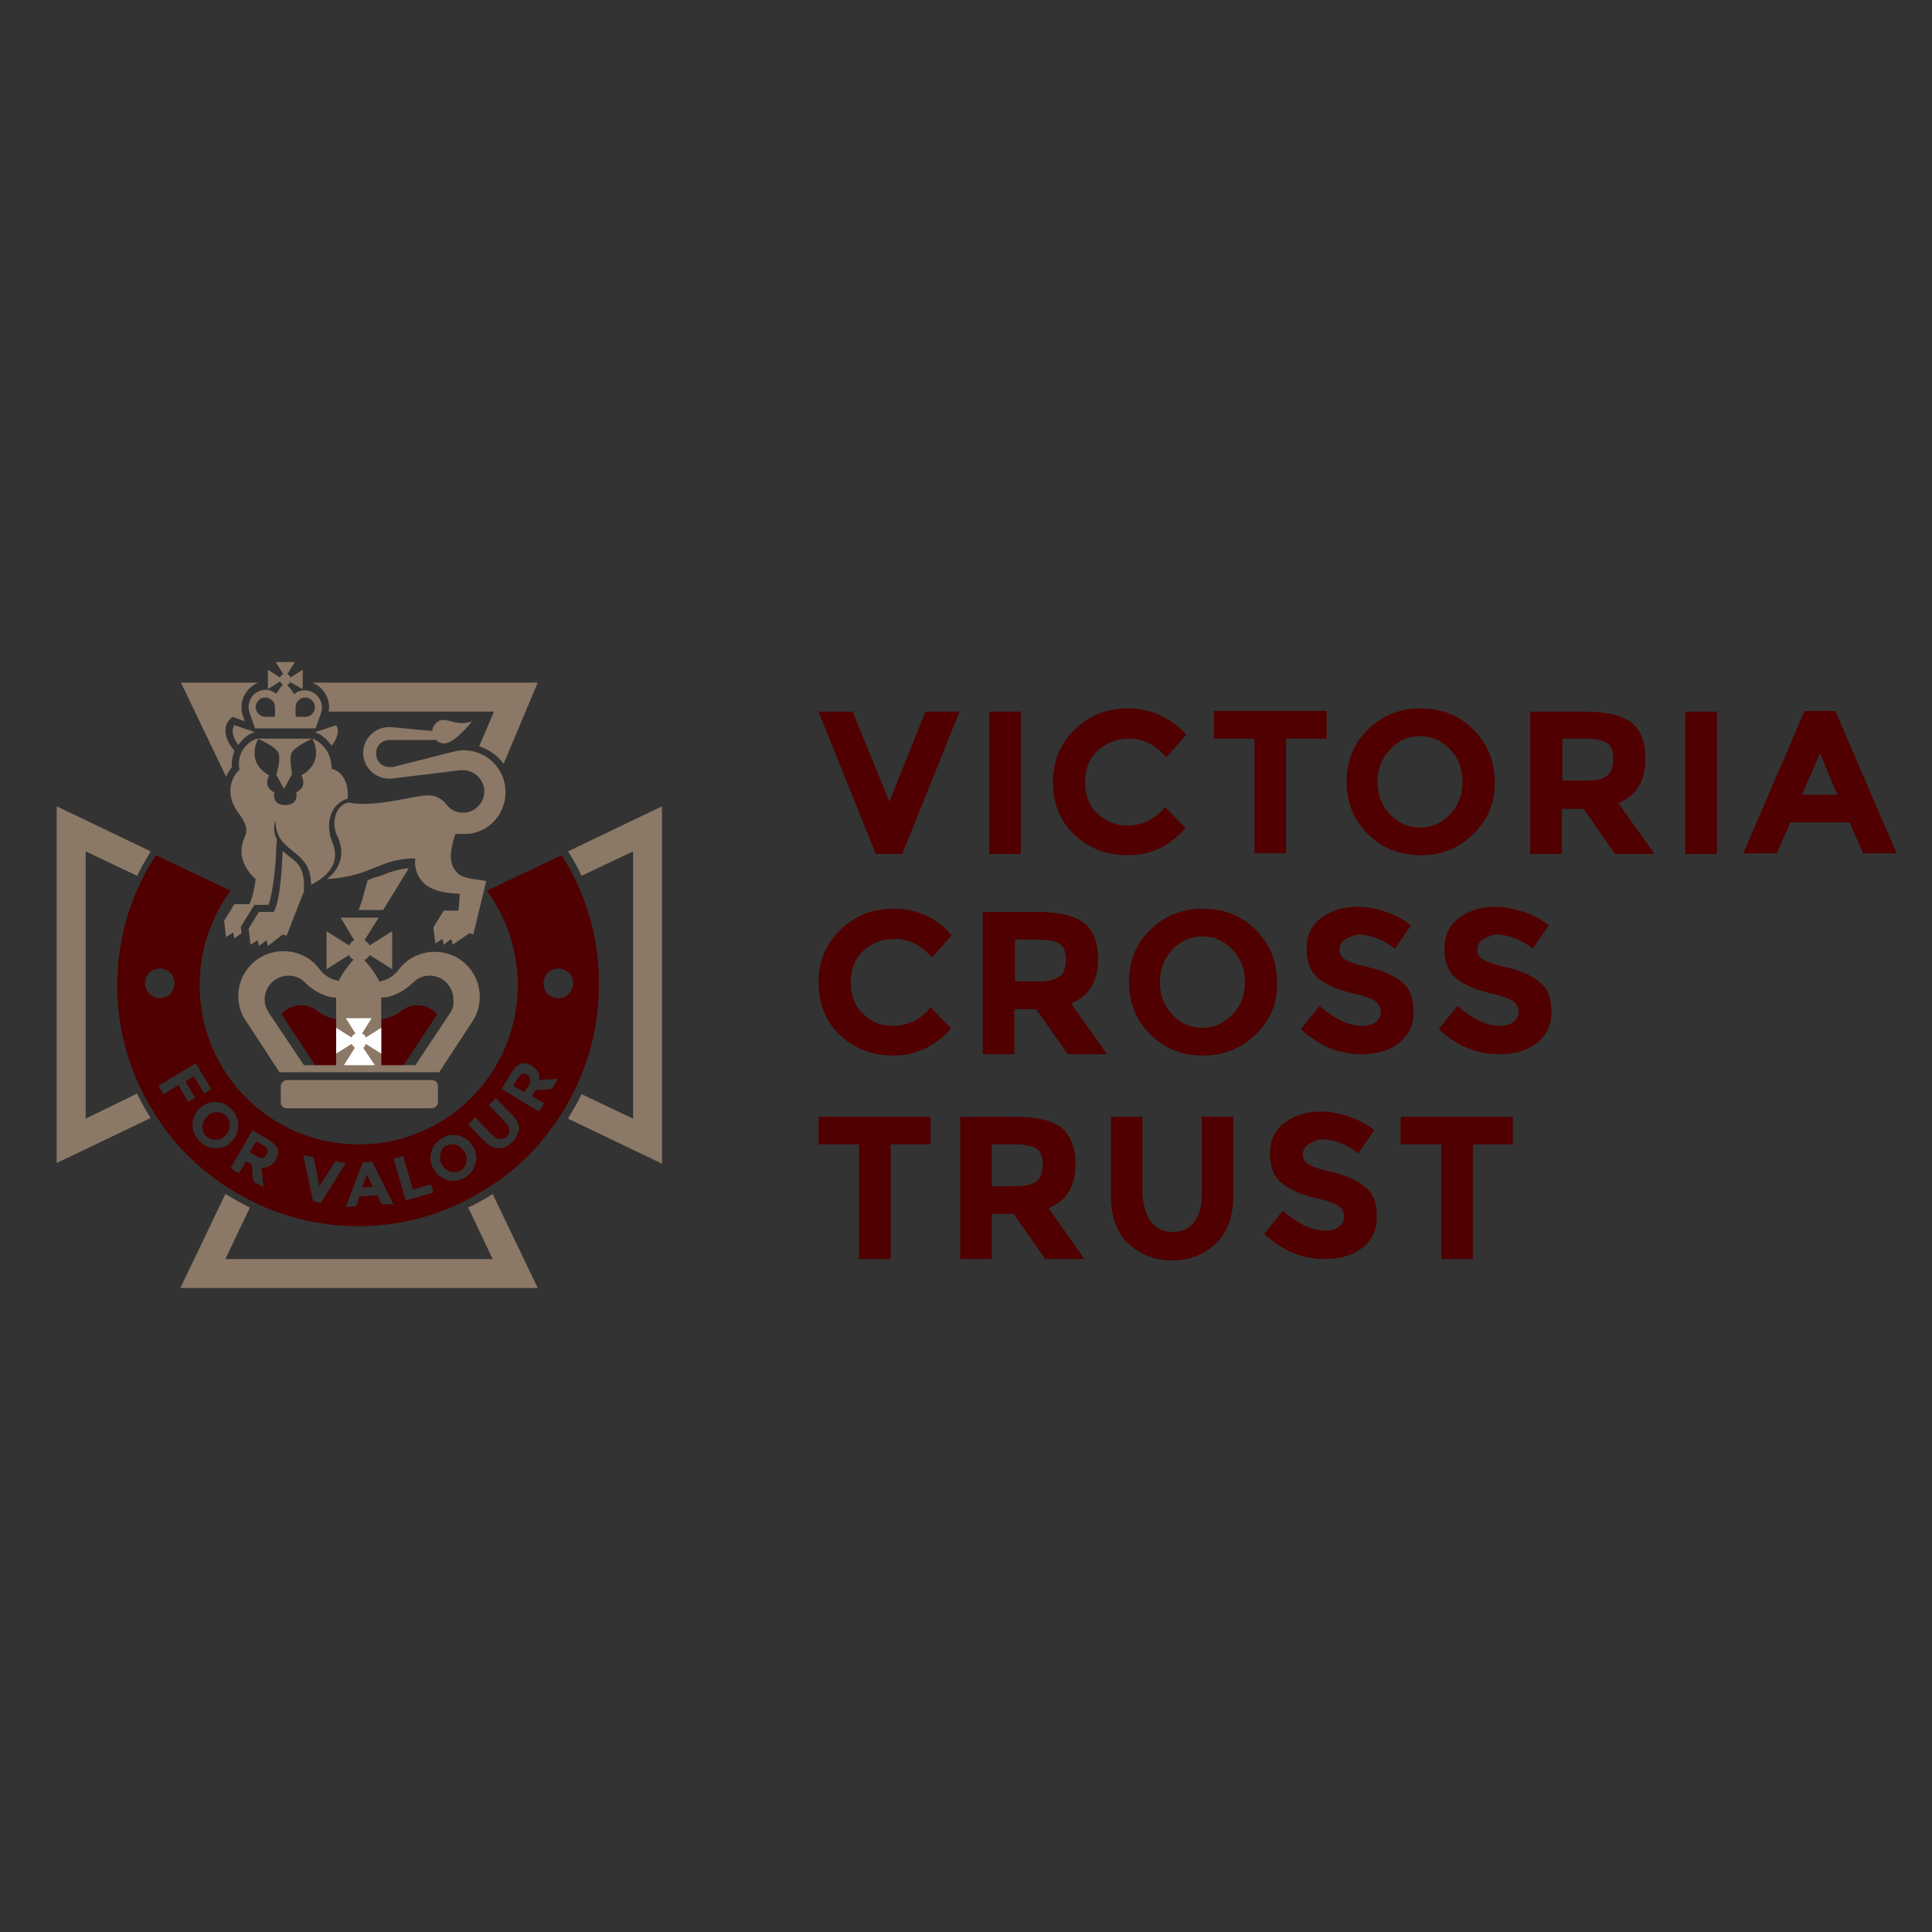 <?xml version="1.0" encoding="utf-8"?>
<!-- Generator: Adobe Illustrator 26.0.3, SVG Export Plug-In . SVG Version: 6.00 Build 0)  -->
<svg version="1.1" id="Layer_1" xmlns="http://www.w3.org/2000/svg" xmlns:xlink="http://www.w3.org/1999/xlink" x="0px" y="0px"
	 viewBox="0 0 300 300" style="enable-background:new 0 0 300 300;" xml:space="preserve">
<rect x="0" y="0" width="300" height="300" fill="#333333" stroke="none"/>
<style type="text/css">
	.st0{fill:#8B7866;}
	.st1{fill:#4F4F4F;}
	.st2{fill:#500000;}
	.st3{fill:none;}
	.st4{fill:#FFFFFF;}
</style>
<g>
	<g>
		<path class="st0" d="M98.3,132.2v41.5l-8-3.8c-0.6,1.3-1.4,2.6-2.1,3.8l14.6,7l0-55.5l-14.6,7c0.8,1.2,1.5,2.5,2.1,3.8L98.3,132.2
			z"/>
		<path class="st0" d="M76.5,195.5l-41.5,0l3.8-8c-1.3-0.6-2.6-1.4-3.8-2.1L28,200l55.5,0l-7-14.6c-1.2,0.8-2.5,1.5-3.8,2.1
			L76.5,195.5z"/>
		<path class="st0" d="M13.3,173.7v-41.5l8,3.8c0.6-1.3,1.4-2.6,2.1-3.8l-14.6-7v55.4l14.6-7c-0.8-1.2-1.5-2.5-2.1-3.8L13.3,173.7z"
			/>
	</g>
	<polygon class="st1" points="67.4,163.5 67.4,163.5 67.4,163.5 	"/>
	<polygon class="st1" points="61.4,163.5 61.4,163.5 61.4,163.5 	"/>
	<polygon class="st1" points="43.9,163.5 43.9,163.5 43.9,163.5 	"/>
	<polygon class="st1" points="50,163.5 50,163.5 50,163.5 	"/>
	<path class="st1" d="M42.5,147.2"/>
	<path class="st1" d="M42.3,120.4"/>
	<path class="st1" d="M42.5,147.2"/>
	<g>
		<path class="st2" d="M67.9,157.5c-0.8-0.9-1.9-1.4-3.1-1.4c-0.9,0-1.7,0.3-2.4,0.8c0,0-0.1,0-0.1,0.1c-0.7,0.6-1.8,1-3.1,1.3v7.2
			h-7v-7.2c-1.2-0.3-2.2-0.7-2.9-1.3c0,0-0.1-0.1-0.1-0.1c-0.7-0.5-1.5-0.8-2.4-0.8c-1.2,0-2.4,0.5-3.1,1.4l5.3,8h13.6L67.9,157.5z"
			/>
	</g>
	<path class="st0" d="M68,168.6c0-0.5-0.4-0.9-1-0.9l0,0H44.6c-0.5,0-1,0.4-1,0.9v2.6h0c0,0,0,0,0,0c0,0.5,0.4,0.9,1,0.9v0H67v0
		c0.5,0,1-0.4,1-0.9c0,0,0,0,0,0h0V168.6z"/>
	<path class="st0" d="M74.5,154.8c0-3.9-3.1-7-7-7c-2.3,0-4.4,1.1-5.7,2.9c-0.7,0.9-1.7,1.5-2.9,1.7c-0.5-1.1-1.4-2.3-2.3-3.3
		c0.3-0.2,0.6-0.4,0.8-0.8l3.5,2.2v-5.9l-3.5,2.2c-0.2-0.4-0.5-0.6-0.8-0.8l2.2-3.5h-5.9L55,146c-0.4,0.2-0.6,0.5-0.8,0.8l-3.5-2.2
		v5.9l3.5-2.2c0.1,0.3,0.4,0.6,0.7,0.7c-0.8,0.9-1.8,2.2-2.3,3.3c-1.2-0.2-2.2-0.8-2.9-1.7c-1.3-1.8-3.3-2.9-5.7-2.9
		c-3.9,0-7,3.1-7,7c0,1.5,0.5,2.9,1.3,4l0,0l2.1,3.2v0l3,4.6h24.8l3-4.6l0,0v0v0l2.1-3.2l0,0C74,157.7,74.5,156.3,74.5,154.8z
		 M69.9,157.3C69.9,157.3,69.9,157.3,69.9,157.3l-5.4,8.1h-1.9H49h-1.8l-5.5-8.2c-0.4-0.6-0.6-1.3-0.6-2c0-2.1,1.7-3.7,3.7-3.7
		c1,0,2,0.4,2.6,1.1c0.9,0.9,2,1.6,3.2,2c0.5,0.2,1,0.3,1.6,0.3v3.3v7.2h7v-7.2v-3.3c0.6,0,1.2-0.1,1.7-0.3c1.2-0.4,2.3-1.1,3.2-2
		c0.7-0.7,1.6-1.1,2.6-1.1c2.1,0,3.7,1.7,3.7,3.7C70.5,156,70.3,156.7,69.9,157.3z"/>
	<line class="st0" x1="39.7" y1="136.7" x2="39.7" y2="136.6"/>
	<g>
		<path class="st0" d="M48.2,137.2C48.2,137.2,48.3,137.2,48.2,137.2C48.3,137.2,48.2,137.2,48.2,137.2
			C48.2,137.2,48.2,137.2,48.2,137.2z"/>
		<g>
			<path class="st0" d="M36,118.6c0-0.8,0.2-1.4,0.4-2c-2.4-2.9-1-4.6-0.8-4.8l0.5-0.5L38,112l0,0l-0.2-0.6c-0.2-0.5-0.3-1-0.3-1.6
				c0-1.7,1.1-3.2,2.6-3.8l-12,0l7,14.6c0.2-0.5,0.6-1,0.9-1.5C36,119,36,118.8,36,118.6z"/>
			<g>
				<g>
					<path class="st0" d="M57.1,136.7c-0.5,1.6-0.9,3.2-0.9,3.2l-0.5,1.4h3.8l4-6.5c-1.9,0.2-3.2,0.7-4.7,1.3
						C58.2,136.2,57.7,136.4,57.1,136.7z"/>
				</g>
				<path class="st0" d="M78.2,118.6l5.3-12.6l-35,0c1.5,0.6,2.6,2.1,2.6,3.8c0,0.2,0,0.5-0.1,0.7l25.7,0l-2.3,5.4
					C76,116.4,77.3,117.4,78.2,118.6z"/>
			</g>
			<path class="st0" d="M51.5,115.8c1.6-2.1,0.7-3.2,0.7-3.2l-3.3,1.1C49.6,113.9,50.7,114.6,51.5,115.8z"/>
			<g>
				<path class="st0" d="M39.6,113.7l-3.2-1.1c0,0-0.9,1,0.6,3.1C37.8,114.5,38.9,113.8,39.6,113.7z"/>
			</g>
		</g>
	</g>
	<path class="st0" d="M72.1,129.5L72.1,129.5c3.6,0,6.4-2.9,6.4-6.5c0-3.6-2.9-6.5-6.5-6.5c-0.5,0-1.1,0.1-1.5,0.2l-9.5,2.4
		c-0.1,0-0.3,0-0.5,0c-1.2,0-2.1-0.9-2.1-2.1c0-1.2,0.9-2.1,2.1-2.1c0.1,0,6,0,7.2,0c0.5,0.5,1.2,0.7,1.9,0.4c0,0,0,0,0,0l0,0
		c0,0,1.4-0.4,3.7-3.3c-2,0.7-3.1-0.1-4.3-0.2c0,0-0.1,0-0.1,0c-0.1,0-0.1,0-0.2,0c0,0-0.1,0-0.1,0c-0.1,0-0.2,0-0.3,0.1
		c0,0,0,0,0,0c0,0,0,0,0,0c0,0,0,0,0,0l0,0c-0.7,0.3-1.1,0.9-1.2,1.6c-1.5-0.1-6-0.6-6.7-0.6c-2.2,0-4,1.8-4,4c0,2.2,1.8,4,4,4
		c0.1,0,0.3,0,0.4,0l10.7-1.3c0.1,0,0.3,0,0.4,0c1.8,0,3.3,1.5,3.3,3.3c0,1.8-1.5,3.3-3.3,3.3c-1.1,0-2-0.5-2.6-1.3v0
		c-0.6-0.8-1.6-1.4-2.8-1.4c-2.2,0-8.4,2-12.4,1.1l0,0c-0.8,0.2-1.4,0.7-1.8,1.5c-0.5,1-0.5,2.4,0,3.6l0.1,0.1
		c0.5,1.2,1.6,4.1-1.6,6.7c7-0.4,8-3.2,13.7-3.2c0,0-0.4,1.8,1,3.5c1.4,1.7,4.1,1.9,5.9,2c-0.2,2.6-0.2,2.6-0.2,2.6h-2.3l-1.6,2.6
		l0.3,2.5l1.1-0.7l0.2,0.9l1.2-0.9l0.2,0.9l2.6-1.8l0.6,0.2l2-8.3c-3.4-0.5-4.3-0.5-5.2-2.3c-0.8-1.7,0.3-4.6,0.4-5H72.1z"/>
	<g>
		<path class="st3" d="M86.7,150.4c-1.3,0-2.3,1-2.3,2.3c0,1.3,1,2.3,2.3,2.3c1.3,0,2.3-1,2.3-2.3C89,151.4,88,150.4,86.7,150.4z"/>
		<path class="st3" d="M27.1,152.7c0-1.3-1-2.3-2.3-2.3c-1.3,0-2.3,1-2.3,2.3c0,1.3,1,2.3,2.3,2.3C26.1,155,27.1,153.9,27.1,152.7z"
			/>
		<path class="st2" d="M33.6,172.7c-0.6,0-1.1,0.3-1.5,0.7c-0.4,0.4-0.6,0.9-0.7,1.5c0,0.6,0.2,1.1,0.6,1.5c0.4,0.4,0.9,0.6,1.5,0.6
			c0.6,0,1.1-0.3,1.5-0.7c0.4-0.4,0.6-0.9,0.7-1.5c0-0.6-0.2-1.1-0.6-1.5C34.6,172.8,34.1,172.7,33.6,172.7z"/>
		<path class="st2" d="M70.9,177.8c-0.5-0.2-1.1-0.1-1.6,0.1s-0.8,0.7-0.9,1.3c-0.1,0.6-0.1,1.1,0.2,1.6c0.3,0.5,0.7,0.9,1.3,1.1
			c0.5,0.2,1.1,0.1,1.6-0.1c0.5-0.3,0.8-0.7,0.9-1.2c0.1-0.6,0.1-1.1-0.2-1.6C71.8,178.4,71.4,178,70.9,177.8z"/>
		<polygon class="st2" points="56.2,184.4 57.9,184.3 57,182.4 		"/>
		<path class="st2" d="M87.2,132.8l-11.6,5.5c3,4.1,4.8,9.2,4.8,14.7c0,13.6-11,24.7-24.7,24.7c-13.6,0-24.7-11-24.7-24.7
			c0-5.5,1.8-10.6,4.8-14.7l-11.6-5.5c-3.8,5.8-6,12.8-6,20.2c0,7.5,2.2,14.4,6,20.2c0.2,0.4,0.5,0.7,0.7,1.1
			c2.5,3.7,5.7,6.8,9.4,9.4c0.3,0.2,0.7,0.5,1.1,0.7c5.8,3.8,12.8,6,20.2,6c7.5,0,14.4-2.2,20.2-6c0.4-0.2,0.7-0.5,1.1-0.7
			c3.7-2.5,6.8-5.7,9.4-9.4c0.2-0.3,0.5-0.7,0.7-1.1c3.8-5.8,6-12.8,6-20.2C93.1,145.5,90.9,138.6,87.2,132.8z M22.5,152.7
			c0-1.3,1-2.3,2.3-2.3c1.3,0,2.3,1,2.3,2.3c0,1.3-1,2.3-2.3,2.3C23.6,155,22.5,153.9,22.5,152.7z M29.2,171.1l-1.5-2.6l-2.3,1.4
			l-0.8-1.3l5.8-3.5l2.4,4l-1.1,0.7l-1.6-2.7l-1.3,0.8l1.5,2.6L29.2,171.1z M33.5,178.3c-1,0-1.8-0.4-2.5-1.1
			c-0.7-0.7-1.1-1.5-1.1-2.5c0-1,0.3-1.8,1-2.5c0.7-0.7,1.5-1.1,2.5-1.1c1,0,1.8,0.4,2.5,1.1c0.7,0.7,1.1,1.5,1.1,2.5
			c0,1-0.3,1.8-1,2.5C35.3,178,34.5,178.3,33.5,178.3z M42.8,180.1c-0.5,0.9-1.3,1.3-2.2,1.2l0.3,3l-1.6-0.9l-0.2-2.6l-0.9-0.5
			l-1.1,1.9l-1.3-0.8l3.4-5.9l2.2,1.3c0.9,0.5,1.5,1.1,1.7,1.6C43.3,178.8,43.2,179.4,42.8,180.1z M48.6,186.5l-1.5-7.1l1.6,0.3
			l0.9,4.5l2.5-3.9l1.6,0.3l-3.9,6.2L48.6,186.5z M59.3,187l-0.7-1.4l-2.8,0.2l-0.5,1.5l-1.6,0.1l2.6-6.9l1.5-0.1l3.3,6.6L59.3,187z
			 M63,186.4l-1.9-6.5l1.5-0.4l1.5,5.2l2.8-0.8l0.4,1.3L63,186.4z M73.8,180.8c-0.3,0.9-0.8,1.6-1.7,2.1c-0.9,0.5-1.8,0.6-2.7,0.3
			c-0.9-0.3-1.6-0.8-2.1-1.7c-0.5-0.9-0.6-1.8-0.3-2.7s0.8-1.6,1.7-2.1c0.9-0.5,1.8-0.6,2.7-0.3c0.9,0.3,1.6,0.8,2.1,1.7
			C74,179,74.1,179.9,73.8,180.8z M79.5,177.4c-0.6,0.6-1.3,0.9-2,0.9c-0.8,0-1.5-0.3-2.2-1l-2.6-2.7l1.1-1.1l2.6,2.7
			c0.4,0.4,0.8,0.6,1.2,0.7c0.4,0,0.8-0.1,1.1-0.4c0.3-0.3,0.4-0.6,0.4-1c0-0.4-0.3-0.8-0.6-1.2l-2.6-2.7l1.1-1.1l2.6,2.7
			c0.7,0.7,1,1.4,1,2.2C80.4,176.2,80.1,176.8,79.5,177.4z M85.7,169.1l-2.6,0.2l-0.5,0.9l1.9,1.1l-0.8,1.3l-5.8-3.5l1.3-2.2
			c0.5-0.9,1.1-1.5,1.6-1.7c0.5-0.2,1.1-0.1,1.8,0.3c0.9,0.6,1.3,1.3,1.1,2.2l3-0.2L85.7,169.1z M86.7,155c-1.3,0-2.3-1-2.3-2.3
			c0-1.3,1-2.3,2.3-2.3c1.3,0,2.3,1,2.3,2.3C89,153.9,88,155,86.7,155z"/>
		<path class="st2" d="M40.8,177.8l-1-0.6l-1,1.7l1,0.6c0.4,0.3,0.8,0.4,1,0.3c0.2-0.1,0.5-0.2,0.6-0.6c0.2-0.3,0.2-0.6,0.1-0.8
			C41.5,178.3,41.2,178.1,40.8,177.8z"/>
		<path class="st2" d="M81.8,166.9c-0.3-0.2-0.6-0.2-0.8-0.1c-0.2,0.1-0.4,0.4-0.7,0.8l-0.6,1l1.7,1l0.6-0.9c0.3-0.4,0.4-0.8,0.3-1
			C82.3,167.3,82.1,167,81.8,166.9z"/>
	</g>
	<path class="st4" d="M56.8,162.1l2.4,1.5v-4l-2.4,1.5c-0.1-0.3-0.3-0.5-0.6-0.6l1.5-2.4h-4l1.5,2.4c-0.3,0.1-0.5,0.3-0.6,0.6
		l-2.4-1.5v4l2.4-1.5c0.1,0.2,0.3,0.4,0.5,0.6l-1.7,2.7h4.8l-1.8-2.7C56.6,162.6,56.7,162.4,56.8,162.1z"/>
	<g>
		<polygon class="st0" points="45.2,114.7 42.8,114.7 40,114.7 44.5,114.7 		"/>
		<polygon class="st4" points="48.5,114.7 48.5,114.7 45.2,114.7 45.7,114.7 		"/>
		<g>
			<path class="st0" d="M51.5,119.4c0-0.3,0-0.7-0.1-1c-0.3-2.4-2.5-3.7-2.9-3.7h0c0,0,2.1,3.5-1.7,5.7c0,0,0.9,1.5-0.4,2.4
				c-0.2,0.1-0.3,0.2-0.4,0.2c0.1,0.5,0.2,1.9-1.5,2c-0.1,0-0.1,0-0.2,0h0h0c-0.1,0-0.1,0-0.2,0c-1.7-0.1-1.6-1.5-1.5-2
				c-0.1,0-0.3-0.1-0.4-0.2c-1.3-0.9-0.4-2.4-0.4-2.4c-3.8-2.1-1.7-5.7-1.7-5.7h-0.1c-0.4,0-2.9,1.1-2.9,3.9c0,0.3,0,0.6,0.1,0.9
				c-1.6,1.5-2.1,4.2-0.2,6.7c2.5,3.4,0.5,3.2,0.5,6c0,2.2,1.7,3.9,2.2,4.3c-0.2,1.5-0.5,3-1,3.9c-0.7,0-2.3,0-2.3,0l-1.6,2.6
				l0.3,2.5l1.1-0.7l0.2,0.9l1.1-0.8l-0.1-1l2.1-3.4h2.2c0.7-2,1.2-6.5,1.2-9.1l0.1-1c0-0.1-0.1-0.3-0.2-0.5c-0.2-0.6-0.4-1.5,0-2.4
				c0,1.4,0.4,2.4,1,3.1c0.6,0.8,1.4,1.3,2.2,2c1.2,1,2.3,2.2,2.3,4.8c0,0,0,0,0,0c5-2.6,3.7-5.6,3.2-6.9c-0.9-2.4-0.4-5.6,2.5-6.5
				C54.2,121,52.7,119.6,51.5,119.4z"/>
		</g>
	</g>
	<path class="st0" d="M45.2,117.1c0.3-1.1,3.3-2.4,3.3-2.4h-4.2H40c0,0,3.1,1.3,3.3,2.4c0.3,1.1-0.4,3.2-0.4,3.2l1.2,2.2l1.2-2.2
		C45.5,120.4,44.9,118.3,45.2,117.1z"/>
	<g>
		<path class="st0" d="M45.2,133.2c-0.2-0.1-0.4-0.3-0.5-0.4c-0.3-0.2-0.5-0.4-0.8-0.7c-0.1,1.9-0.3,7.6-1.4,9.5c-0.7,0-2.3,0-2.3,0
			l-1.6,2.6l0.3,2.5l1.1-0.7l0.2,0.9l1.2-0.9l0.2,0.9l2.3-1.8l0.6,0.2l2.7-6.9l0-1C47.2,135,46.3,134,45.2,133.2z"/>
	</g>
	<g>
		<path class="st0" d="M49.8,110.9c0.1-0.3,0.2-0.7,0.2-1c0-1.5-1.2-2.7-2.7-2.7c-0.6,0-1.2,0.2-1.6,0.6c-0.3-0.5-0.7-1-1.1-1.4
			c0.2-0.1,0.4-0.3,0.4-0.5L47,107v-3l-1.9,1.2c-0.1-0.3-0.3-0.5-0.5-0.5l1.2-1.9h-3l1.2,1.9c-0.3,0.1-0.5,0.3-0.5,0.5l-1.9-1.2v3
			l1.9-1.2c0.1,0.2,0.2,0.4,0.4,0.5c-0.3,0.4-0.7,0.9-1,1.4c-0.5-0.3-1-0.6-1.6-0.6c-1.5,0-2.7,1.2-2.7,2.7c0,0.4,0.1,0.7,0.2,1
			l0.8,2.3H49L49.8,110.9L49.8,110.9L49.8,110.9z M42.7,111.3h-1.5c-0.8,0-1.5-0.7-1.5-1.5c0-0.8,0.7-1.5,1.5-1.5s1.5,0.7,1.5,1.5
			V111.3z M47.4,111.3L47.4,111.3L47.4,111.3h-1.5v-1.5c0-0.8,0.7-1.5,1.5-1.5c0.8,0,1.5,0.7,1.5,1.5
			C48.9,110.7,48.2,111.3,47.4,111.3z"/>
	</g>
	<g>
		<path class="st2" d="M138.1,124.5l5.6-14h5.3l-8.9,22.1H136l-8.9-22.1h5.3L138.1,124.5z"/>
		<path class="st2" d="M153.6,110.5h4.9v22.1h-4.9V110.5z"/>
		<path class="st2" d="M175,128.2c2.4,0,4.4-1,5.9-2.9l3.2,3.3c-2.5,2.8-5.5,4.2-8.9,4.2c-3.4,0-6.2-1.1-8.4-3.2
			c-2.2-2.1-3.3-4.9-3.3-8.1c0-3.3,1.1-6,3.4-8.2c2.2-2.2,5-3.3,8.2-3.3c3.6,0,6.7,1.4,9.1,4.1l-3.1,3.5c-1.6-1.9-3.5-2.9-5.8-2.9
			c-1.9,0-3.4,0.6-4.8,1.8c-1.3,1.2-2,2.8-2,4.9c0,2.1,0.6,3.7,1.9,4.9C171.8,127.6,173.3,128.2,175,128.2z"/>
		<path class="st2" d="M199.7,114.7v17.8h-4.9v-17.8h-6.3v-4.3H206v4.3H199.7z"/>
		<path class="st2" d="M228.8,129.5c-2.2,2.2-5,3.3-8.2,3.3c-3.3,0-6-1.1-8.2-3.3c-2.2-2.2-3.3-4.9-3.3-8.1c0-3.2,1.1-6,3.3-8.1
			c2.2-2.2,5-3.3,8.2-3.3c3.3,0,6,1.1,8.2,3.3c2.2,2.2,3.3,4.9,3.3,8.1C232.2,124.6,231,127.3,228.8,129.5z M227.1,121.4
			c0-2-0.6-3.6-1.9-5c-1.3-1.4-2.8-2.1-4.7-2.1c-1.8,0-3.4,0.7-4.7,2.1c-1.3,1.4-1.9,3.1-1.9,5c0,2,0.6,3.6,1.9,5
			c1.3,1.4,2.8,2.1,4.7,2.1c1.8,0,3.4-0.7,4.7-2.1C226.5,125,227.1,123.3,227.1,121.4z"/>
		<path class="st2" d="M255.5,117.8c0,3.5-1.4,5.8-4.2,6.9l5.6,7.9h-6.1l-4.9-7h-3.4v7h-4.9v-22.1h8.4c3.4,0,5.9,0.6,7.3,1.7
			C254.8,113.4,255.5,115.2,255.5,117.8z M249.6,120.4c0.6-0.5,0.9-1.4,0.9-2.6c0-1.2-0.3-2-0.9-2.4c-0.6-0.4-1.7-0.7-3.3-0.7h-3.7
			v6.5h3.6C247.8,121.2,249,121,249.6,120.4z"/>
		<path class="st2" d="M261.7,110.5h4.9v22.1h-4.9V110.5z"/>
		<path class="st2" d="M289.3,132.5l-2.1-4.8H278l-2.1,4.8h-5.2l9.5-22.1h4.8l9.5,22.1H289.3z M282.6,117l-2.8,6.4h5.5L282.6,117z"
			/>
	</g>
	<g>
		<path class="st2" d="M138.6,159.3c2.4,0,4.4-1,5.9-2.9l3.2,3.3c-2.5,2.8-5.5,4.2-8.9,4.2c-3.4,0-6.2-1.1-8.4-3.2
			c-2.2-2.1-3.3-4.9-3.3-8.1c0-3.3,1.1-6,3.4-8.2c2.2-2.2,5-3.3,8.2-3.3c3.6,0,6.7,1.4,9.1,4.1l-3.1,3.5c-1.6-1.9-3.5-2.9-5.8-2.9
			c-1.9,0-3.4,0.6-4.8,1.8c-1.3,1.2-2,2.8-2,4.9c0,2.1,0.6,3.7,1.9,4.9C135.3,158.7,136.8,159.3,138.6,159.3z"/>
		<path class="st2" d="M170.5,148.9c0,3.5-1.4,5.8-4.2,6.9l5.6,7.9h-6.1l-4.9-7h-3.4v7h-4.9v-22.1h8.4c3.4,0,5.9,0.6,7.3,1.7
			C169.8,144.5,170.5,146.4,170.5,148.9z M164.6,151.6c0.6-0.5,0.9-1.4,0.9-2.6c0-1.2-0.3-2-0.9-2.4c-0.6-0.4-1.7-0.7-3.3-0.7h-3.7
			v6.5h3.6C162.8,152.4,163.9,152.1,164.6,151.6z"/>
		<path class="st2" d="M195,160.6c-2.2,2.2-5,3.3-8.2,3.3c-3.3,0-6-1.1-8.2-3.3c-2.2-2.2-3.3-4.9-3.3-8.1c0-3.2,1.1-6,3.3-8.1
			c2.2-2.2,5-3.3,8.2-3.3c3.3,0,6,1.1,8.2,3.3c2.2,2.2,3.3,4.9,3.3,8.1C198.4,155.8,197.2,158.5,195,160.6z M193.3,152.5
			c0-2-0.6-3.6-1.9-5c-1.3-1.4-2.8-2.1-4.7-2.1c-1.8,0-3.4,0.7-4.7,2.1c-1.3,1.4-1.9,3.1-1.9,5c0,2,0.6,3.6,1.9,5
			c1.3,1.4,2.8,2.1,4.7,2.1c1.8,0,3.4-0.7,4.7-2.1C192.7,156.2,193.3,154.5,193.3,152.5z"/>
		<path class="st2" d="M208.7,146c-0.5,0.4-0.7,0.9-0.7,1.5c0,0.6,0.3,1.2,0.9,1.5c0.6,0.4,1.9,0.8,4,1.3c2.1,0.5,3.7,1.3,4.9,2.3
			c1.2,1,1.7,2.5,1.7,4.5c0,2-0.7,3.6-2.2,4.8c-1.5,1.2-3.4,1.8-5.9,1.8c-3.5,0-6.6-1.3-9.4-3.9l2.9-3.6c2.4,2.1,4.6,3.1,6.6,3.1
			c0.9,0,1.6-0.2,2.1-0.6c0.5-0.4,0.8-0.9,0.8-1.6c0-0.7-0.3-1.2-0.8-1.6c-0.5-0.4-1.6-0.8-3.3-1.2c-2.6-0.6-4.4-1.4-5.6-2.4
			c-1.2-1-1.8-2.5-1.8-4.6c0-2.1,0.8-3.7,2.3-4.8c1.5-1.1,3.4-1.7,5.6-1.7c1.5,0,2.9,0.3,4.4,0.8c1.5,0.5,2.8,1.2,3.9,2.1l-2.5,3.6
			c-1.9-1.5-3.9-2.2-5.9-2.2C209.9,145.4,209.2,145.6,208.7,146z"/>
		<path class="st2" d="M230.1,146c-0.5,0.4-0.7,0.9-0.7,1.5c0,0.6,0.3,1.2,0.9,1.5c0.6,0.4,1.9,0.8,4,1.3c2.1,0.5,3.7,1.3,4.9,2.3
			c1.2,1,1.7,2.5,1.7,4.5c0,2-0.7,3.6-2.2,4.8c-1.5,1.2-3.4,1.8-5.9,1.8c-3.5,0-6.6-1.3-9.4-3.9l2.9-3.6c2.4,2.1,4.6,3.1,6.6,3.1
			c0.9,0,1.6-0.2,2.1-0.6c0.5-0.4,0.8-0.9,0.8-1.6c0-0.7-0.3-1.2-0.8-1.6c-0.5-0.4-1.6-0.8-3.3-1.2c-2.6-0.6-4.4-1.4-5.6-2.4
			c-1.2-1-1.8-2.5-1.8-4.6c0-2.1,0.8-3.7,2.3-4.8c1.5-1.1,3.4-1.7,5.6-1.7c1.5,0,2.9,0.3,4.4,0.8c1.5,0.5,2.8,1.2,3.9,2.1l-2.5,3.6
			c-1.9-1.5-3.9-2.2-5.9-2.2C231.2,145.4,230.6,145.6,230.1,146z"/>
	</g>
	<g>
		<path class="st2" d="M138.3,177.7v17.8h-4.9v-17.8h-6.3v-4.3h17.4v4.3H138.3z"/>
		<path class="st2" d="M167,180.7c0,3.5-1.4,5.8-4.2,6.9l5.6,7.9h-6.1l-4.9-7H154v7h-4.9v-22.1h8.4c3.4,0,5.9,0.6,7.3,1.7
			C166.2,176.3,167,178.2,167,180.7z M161,183.4c0.6-0.5,0.9-1.4,0.9-2.6c0-1.2-0.3-2-0.9-2.4c-0.6-0.4-1.7-0.7-3.3-0.7H154v6.5h3.6
			C159.3,184.2,160.4,183.9,161,183.4z"/>
		<path class="st2" d="M178.8,189.8c0.8,1,1.9,1.5,3.3,1.5c1.4,0,2.5-0.5,3.3-1.5c0.8-1,1.2-2.4,1.2-4.2v-12.2h4.9v12.3
			c0,3.2-0.9,5.7-2.7,7.4c-1.8,1.7-4,2.6-6.8,2.6c-2.8,0-5-0.9-6.8-2.6c-1.8-1.7-2.7-4.2-2.7-7.4v-12.3h4.9v12.2
			C177.6,187.4,178,188.8,178.8,189.8z"/>
		<path class="st2" d="M203,177.8c-0.5,0.4-0.7,0.9-0.7,1.5c0,0.6,0.3,1.2,0.9,1.5c0.6,0.4,1.9,0.8,4,1.3c2.1,0.5,3.7,1.3,4.9,2.3
			c1.2,1,1.7,2.5,1.7,4.5c0,2-0.7,3.6-2.2,4.8c-1.5,1.2-3.4,1.8-5.9,1.8c-3.5,0-6.6-1.3-9.4-3.9l2.9-3.6c2.4,2.1,4.6,3.1,6.6,3.1
			c0.9,0,1.6-0.2,2.1-0.6c0.5-0.4,0.8-0.9,0.8-1.6c0-0.7-0.3-1.2-0.8-1.6c-0.5-0.4-1.6-0.8-3.3-1.2c-2.6-0.6-4.4-1.4-5.6-2.4
			c-1.2-1-1.8-2.5-1.8-4.6s0.8-3.7,2.3-4.8c1.5-1.1,3.4-1.7,5.6-1.7c1.5,0,2.9,0.3,4.4,0.8c1.5,0.5,2.8,1.2,3.9,2.1l-2.5,3.6
			c-1.9-1.5-3.9-2.2-5.9-2.2C204.1,177.2,203.5,177.4,203,177.8z"/>
		<path class="st2" d="M228.7,177.7v17.8h-4.9v-17.8h-6.3v-4.3h17.4v4.3H228.7z"/>
	</g>
</g>
</svg>
